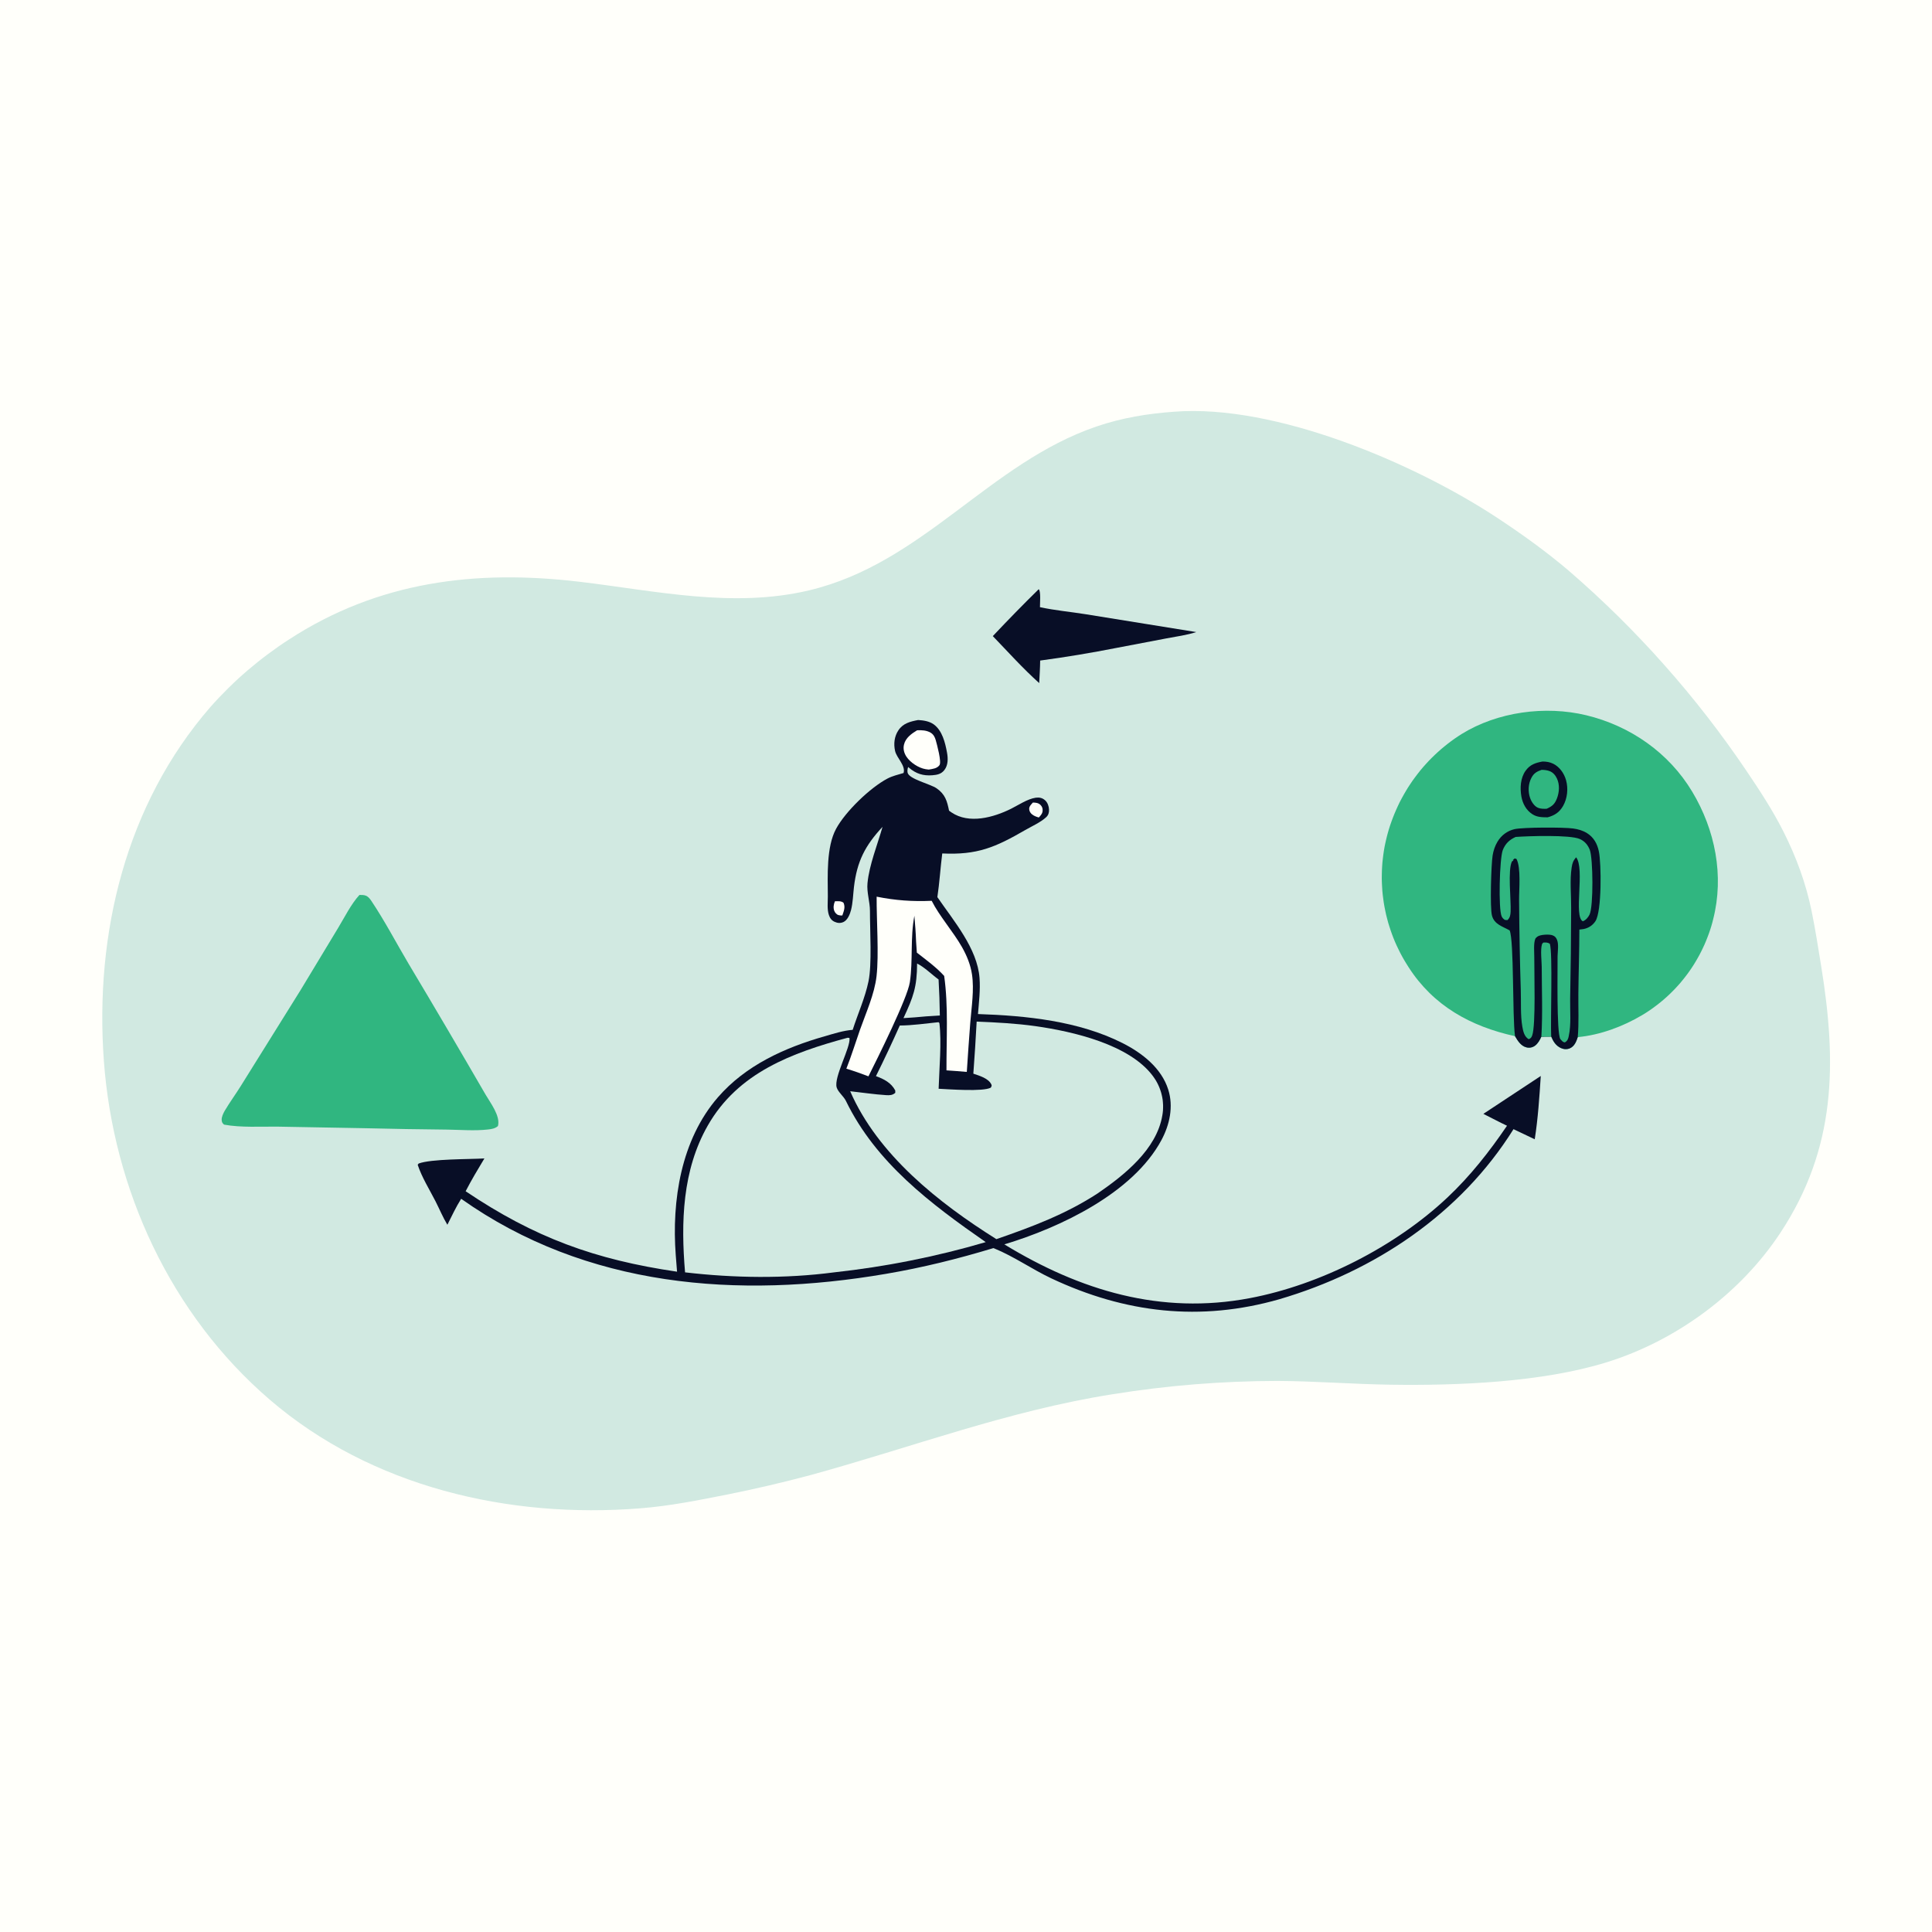 <svg xmlns="http://www.w3.org/2000/svg" xmlns:xlink="http://www.w3.org/1999/xlink" width="150px" height="150px" viewBox="0 0 150 150"><g id="surface1"><rect x="0" y="0" width="150" height="150" style="fill:rgb(100%,100%,98.039%);fill-opacity:1;stroke:none;"></rect><path style=" stroke:none;fill-rule:nonzero;fill:rgb(81.961%,91.373%,88.235%);fill-opacity:1;" d="M 91.168 31.965 C 99.027 31.355 109.82 35.969 116.238 40.199 C 118.141 41.453 120.07 42.836 121.805 44.316 C 122.461 44.883 123.109 45.461 123.75 46.051 C 124.387 46.641 125.016 47.242 125.637 47.852 C 126.254 48.461 126.863 49.082 127.461 49.715 C 128.059 50.344 128.648 50.984 129.223 51.637 C 129.801 52.285 130.367 52.945 130.922 53.613 C 131.477 54.285 132.023 54.961 132.555 55.648 C 133.086 56.336 133.609 57.031 134.117 57.734 C 134.629 58.441 135.125 59.152 135.613 59.875 C 136.637 61.391 137.641 62.926 138.465 64.562 C 139.461 66.539 140.215 68.582 140.656 70.75 C 140.945 72.164 141.168 73.602 141.398 75.023 C 142.613 82.531 142.582 89.129 138.215 95.734 C 135.102 100.445 130.121 104.102 124.723 105.773 C 119.703 107.324 113.203 107.586 107.957 107.508 C 105.02 107.465 102.086 107.227 99.148 107.215 C 97.008 107.219 94.871 107.309 92.738 107.48 C 90.609 107.652 88.484 107.91 86.371 108.25 C 78.25 109.531 70.793 112.371 62.922 114.527 C 60.801 115.094 58.66 115.594 56.504 116.027 C 54.258 116.473 52.004 116.926 49.719 117.105 C 39.508 117.922 28.832 115.449 20.945 108.672 C 13.258 102.066 8.793 92.379 8.062 82.34 C 7.348 72.488 9.762 62.457 16.34 54.887 C 16.785 54.383 17.25 53.895 17.73 53.422 C 18.207 52.949 18.703 52.492 19.215 52.055 C 19.727 51.617 20.25 51.195 20.793 50.793 C 21.332 50.391 21.883 50.004 22.449 49.641 C 29.379 45.141 36.918 44.207 45 45.168 C 50.906 45.871 56.918 47.246 62.844 45.828 C 71.668 43.723 76.812 35.945 85.141 33.109 C 87.113 32.438 89.098 32.113 91.168 31.965 Z M 91.168 31.965 "></path><path style=" stroke:none;fill-rule:nonzero;fill:rgb(3.137%,5.49%,14.902%);fill-opacity:1;" d="M 80.641 45.75 C 80.645 45.754 80.652 45.754 80.656 45.758 C 80.82 45.918 80.738 46.867 80.742 47.141 C 81.898 47.391 83.113 47.5 84.285 47.688 L 92.879 49.074 C 92.141 49.312 91.336 49.418 90.574 49.562 L 86.695 50.301 C 84.727 50.688 82.746 51.02 80.758 51.285 C 80.754 51.867 80.711 52.453 80.684 53.035 C 79.418 51.902 78.258 50.609 77.082 49.387 C 78.246 48.152 79.43 46.938 80.641 45.75 Z M 80.641 45.75 "></path><path style=" stroke:none;fill-rule:nonzero;fill:rgb(18.824%,71.373%,50.196%);fill-opacity:1;" d="M 27.906 69.484 C 28.055 69.48 28.262 69.48 28.402 69.539 C 28.586 69.613 28.703 69.758 28.816 69.922 C 29.863 71.48 30.754 73.191 31.715 74.812 C 33.73 78.18 35.719 81.566 37.688 84.965 C 38.07 85.625 38.871 86.645 38.66 87.426 C 38.449 87.617 38.152 87.668 37.879 87.695 C 36.863 87.809 35.754 87.719 34.73 87.703 C 32.598 87.684 30.461 87.645 28.324 87.594 L 21.609 87.473 C 20.238 87.453 18.742 87.562 17.395 87.316 C 17.273 87.207 17.219 87.129 17.211 86.957 C 17.195 86.723 17.336 86.438 17.449 86.238 C 17.836 85.582 18.297 84.957 18.699 84.309 L 23.332 76.879 L 26.262 72.027 C 26.766 71.195 27.25 70.203 27.906 69.484 Z M 27.906 69.484 "></path><path style=" stroke:none;fill-rule:nonzero;fill:rgb(18.824%,71.373%,50.196%);fill-opacity:1;" d="M 117.625 80.449 C 114.195 79.695 111.289 78.102 109.355 75.082 C 109.297 74.996 109.242 74.906 109.188 74.816 C 109.133 74.727 109.078 74.637 109.023 74.543 C 108.969 74.453 108.918 74.363 108.867 74.27 C 108.816 74.176 108.766 74.086 108.719 73.992 C 108.672 73.898 108.621 73.801 108.578 73.707 C 108.531 73.613 108.484 73.516 108.441 73.422 C 108.398 73.324 108.355 73.23 108.312 73.133 C 108.273 73.035 108.23 72.938 108.191 72.84 C 108.152 72.742 108.117 72.645 108.078 72.543 C 108.043 72.445 108.008 72.348 107.973 72.246 C 107.938 72.145 107.906 72.047 107.875 71.945 C 107.844 71.844 107.812 71.742 107.781 71.645 C 107.754 71.543 107.727 71.441 107.699 71.336 C 107.672 71.234 107.648 71.133 107.621 71.031 C 107.598 70.93 107.574 70.824 107.555 70.723 C 107.531 70.617 107.512 70.516 107.492 70.41 C 107.473 70.309 107.457 70.203 107.438 70.098 C 107.422 69.996 107.406 69.891 107.395 69.785 C 107.379 69.68 107.367 69.578 107.355 69.473 C 107.344 69.367 107.336 69.262 107.324 69.156 C 107.316 69.051 107.309 68.945 107.305 68.84 C 107.297 68.734 107.293 68.629 107.289 68.523 C 107.285 68.418 107.281 68.312 107.281 68.207 C 107.281 68.102 107.281 67.996 107.285 67.891 C 107.285 67.785 107.289 67.68 107.293 67.574 C 107.297 67.469 107.301 67.363 107.309 67.262 C 107.316 67.156 107.324 67.051 107.332 66.945 C 107.344 66.84 107.355 66.734 107.367 66.629 C 107.379 66.523 107.391 66.422 107.406 66.316 C 107.422 66.211 107.438 66.105 107.453 66.004 C 107.473 65.898 107.488 65.797 107.508 65.691 C 107.527 65.59 107.551 65.484 107.574 65.383 C 107.598 65.273 107.621 65.168 107.648 65.062 C 107.672 64.953 107.703 64.848 107.73 64.742 C 107.758 64.637 107.789 64.531 107.82 64.426 C 107.852 64.32 107.887 64.219 107.918 64.113 C 107.953 64.008 107.988 63.906 108.027 63.801 C 108.062 63.699 108.102 63.598 108.141 63.492 C 108.18 63.391 108.219 63.289 108.262 63.188 C 108.301 63.086 108.344 62.984 108.391 62.887 C 108.434 62.785 108.48 62.684 108.527 62.586 C 108.574 62.488 108.621 62.387 108.668 62.289 C 108.719 62.191 108.77 62.094 108.82 62 C 108.871 61.902 108.926 61.805 108.98 61.711 C 109.031 61.613 109.09 61.52 109.145 61.426 C 109.199 61.332 109.258 61.238 109.316 61.145 C 109.375 61.051 109.434 60.961 109.496 60.871 C 109.555 60.777 109.617 60.688 109.68 60.598 C 109.746 60.508 109.809 60.418 109.875 60.332 C 109.938 60.242 110.004 60.156 110.074 60.07 C 110.141 59.984 110.207 59.898 110.277 59.812 C 110.348 59.727 110.418 59.645 110.488 59.562 C 110.562 59.477 110.633 59.395 110.707 59.316 C 110.781 59.234 110.855 59.152 110.93 59.074 C 111.008 58.996 111.082 58.914 111.16 58.84 C 111.238 58.762 111.316 58.684 111.398 58.609 C 111.477 58.535 111.555 58.457 111.637 58.387 C 111.719 58.312 111.801 58.238 111.883 58.168 C 111.969 58.098 112.051 58.027 112.137 57.957 C 112.223 57.887 112.305 57.816 112.395 57.75 C 112.48 57.684 112.566 57.617 112.656 57.551 C 112.742 57.488 112.832 57.422 112.922 57.359 C 113.012 57.297 113.102 57.234 113.191 57.176 C 113.285 57.113 113.375 57.055 113.469 56.996 C 116.266 55.262 119.973 54.766 123.152 55.531 C 126.57 56.355 129.57 58.441 131.383 61.465 C 133.164 64.434 133.875 67.988 133.008 71.379 C 132.984 71.477 132.961 71.57 132.934 71.668 C 132.906 71.762 132.879 71.855 132.852 71.953 C 132.82 72.047 132.789 72.141 132.762 72.234 C 132.73 72.328 132.695 72.422 132.664 72.516 C 132.629 72.609 132.594 72.703 132.559 72.793 C 132.523 72.887 132.488 72.977 132.449 73.07 C 132.41 73.16 132.371 73.254 132.332 73.344 C 132.293 73.434 132.25 73.523 132.207 73.613 C 132.168 73.703 132.121 73.793 132.078 73.879 C 132.035 73.969 131.988 74.055 131.941 74.145 C 131.895 74.23 131.848 74.316 131.797 74.402 C 131.75 74.488 131.699 74.574 131.648 74.66 C 131.598 74.746 131.547 74.828 131.492 74.914 C 131.441 74.996 131.387 75.078 131.332 75.16 C 131.277 75.242 131.219 75.324 131.164 75.406 C 131.105 75.488 131.047 75.566 130.988 75.648 C 130.93 75.727 130.871 75.805 130.809 75.883 C 130.746 75.961 130.688 76.039 130.625 76.113 C 130.559 76.191 130.496 76.266 130.434 76.344 C 130.367 76.418 130.301 76.492 130.234 76.566 C 130.168 76.637 130.102 76.711 130.035 76.781 C 129.965 76.855 129.895 76.926 129.824 76.996 C 129.758 77.066 129.684 77.133 129.613 77.203 C 129.543 77.27 129.469 77.34 129.395 77.406 C 129.324 77.473 129.25 77.535 129.172 77.602 C 129.098 77.664 129.023 77.73 128.945 77.793 C 128.871 77.855 128.793 77.918 128.715 77.977 C 128.637 78.039 128.559 78.098 128.477 78.156 C 128.398 78.219 128.32 78.273 128.238 78.332 C 128.156 78.391 128.074 78.445 127.992 78.5 C 127.91 78.555 127.828 78.609 127.742 78.664 C 127.66 78.715 127.578 78.766 127.492 78.816 C 125.996 79.703 124.238 80.359 122.496 80.523 C 122.383 80.871 122.242 81.23 121.891 81.387 C 121.664 81.488 121.414 81.473 121.191 81.371 C 120.797 81.191 120.594 80.859 120.434 80.477 L 119.672 80.484 C 119.559 80.738 119.41 81.016 119.176 81.188 C 118.984 81.328 118.754 81.375 118.523 81.32 C 118.09 81.219 117.836 80.809 117.625 80.449 Z M 117.625 80.449 "></path><path style=" stroke:none;fill-rule:nonzero;fill:rgb(3.137%,5.49%,14.902%);fill-opacity:1;" d="M 119.758 59.125 C 120.043 59.121 120.336 59.168 120.594 59.297 C 121.098 59.551 121.441 60.047 121.59 60.582 C 121.77 61.23 121.691 61.996 121.352 62.582 C 121.062 63.078 120.699 63.309 120.156 63.457 C 119.727 63.449 119.348 63.457 118.973 63.215 C 118.492 62.902 118.223 62.402 118.121 61.848 C 118.004 61.18 118.043 60.398 118.453 59.832 C 118.793 59.363 119.207 59.227 119.758 59.125 Z M 119.758 59.125 "></path><path style=" stroke:none;fill-rule:nonzero;fill:rgb(18.824%,71.373%,50.196%);fill-opacity:1;" d="M 119.688 59.77 C 119.891 59.773 120.105 59.793 120.297 59.863 C 120.57 59.961 120.766 60.191 120.883 60.449 C 121.105 60.926 121.066 61.504 120.883 61.984 C 120.711 62.434 120.512 62.598 120.082 62.793 C 119.852 62.797 119.637 62.805 119.418 62.719 C 119.117 62.598 118.895 62.238 118.793 61.945 C 118.625 61.457 118.652 60.863 118.891 60.406 C 119.074 60.039 119.312 59.902 119.688 59.77 Z M 119.688 59.77 "></path><path style=" stroke:none;fill-rule:nonzero;fill:rgb(3.137%,5.49%,14.902%);fill-opacity:1;" d="M 117.625 80.449 C 117.414 78.914 117.555 73.02 117.207 72.234 C 116.652 71.922 116.02 71.773 115.836 71.086 C 115.672 70.484 115.773 67.113 115.887 66.414 C 115.949 66.043 116.066 65.68 116.262 65.355 C 116.559 64.855 117.02 64.508 117.586 64.375 C 118.234 64.227 121.41 64.219 122.137 64.324 C 122.52 64.375 122.887 64.48 123.215 64.684 C 123.734 65.008 124.012 65.508 124.133 66.094 C 124.332 67.027 124.367 70.762 123.871 71.516 C 123.844 71.555 123.816 71.594 123.789 71.629 C 123.758 71.668 123.727 71.703 123.691 71.738 C 123.66 71.77 123.625 71.805 123.586 71.836 C 123.551 71.863 123.512 71.895 123.473 71.918 C 123.43 71.945 123.391 71.969 123.348 71.992 C 123.305 72.016 123.262 72.035 123.219 72.051 C 123.172 72.07 123.129 72.086 123.082 72.098 C 123.035 72.113 122.988 72.121 122.941 72.133 C 122.836 72.148 122.727 72.16 122.621 72.172 C 122.621 73.832 122.559 75.488 122.543 77.145 C 122.531 78.262 122.594 79.414 122.496 80.523 C 122.383 80.871 122.242 81.23 121.891 81.387 C 121.664 81.488 121.414 81.473 121.191 81.371 C 120.797 81.191 120.594 80.859 120.434 80.477 L 119.672 80.484 C 119.559 80.738 119.41 81.016 119.176 81.188 C 118.984 81.328 118.754 81.375 118.523 81.32 C 118.09 81.219 117.836 80.809 117.625 80.449 Z M 117.625 80.449 "></path><path style=" stroke:none;fill-rule:nonzero;fill:rgb(18.824%,71.373%,50.196%);fill-opacity:1;" d="M 119.672 80.484 C 119.777 78.695 119.703 76.863 119.699 75.07 C 119.695 74.598 119.586 73.75 119.719 73.316 C 119.734 73.262 119.785 73.227 119.82 73.18 C 120.031 73.172 120.141 73.16 120.328 73.27 C 120.562 73.969 120.371 79.219 120.434 80.477 Z M 119.672 80.484 "></path><path style=" stroke:none;fill-rule:nonzero;fill:rgb(18.824%,71.373%,50.196%);fill-opacity:1;" d="M 117.676 64.98 C 118.656 64.91 121.891 64.801 122.656 65.141 C 123.035 65.305 123.289 65.609 123.434 65.992 C 123.684 66.668 123.723 70.355 123.414 71.004 C 123.305 71.227 123.125 71.441 122.891 71.527 C 122.152 71.172 123.07 67.414 122.367 66.559 C 122.145 66.824 122.074 67.008 122.023 67.355 C 121.871 68.336 121.992 69.496 121.984 70.496 C 121.98 72.852 121.953 75.203 121.906 77.559 C 121.891 78.488 121.996 79.543 121.797 80.449 C 121.75 80.676 121.695 80.812 121.492 80.934 C 121.406 80.914 121.355 80.898 121.289 80.832 C 121.262 80.809 121.152 80.688 121.145 80.676 C 120.84 80.184 120.941 75.195 120.93 74.23 C 120.941 73.875 121.023 73.32 120.895 72.988 C 120.82 72.797 120.73 72.688 120.539 72.617 C 120.285 72.52 119.582 72.555 119.363 72.719 C 119.336 72.738 119.223 72.836 119.203 72.883 C 119.051 73.25 119.125 73.922 119.121 74.324 C 119.113 75.477 119.246 79.594 118.961 80.387 C 118.898 80.559 118.848 80.617 118.688 80.684 C 118.348 80.484 118.262 80.09 118.195 79.719 C 118.039 78.824 118.102 77.82 118.074 76.906 C 118 74.562 117.957 72.219 117.941 69.875 C 117.934 69.082 118.102 67.359 117.738 66.688 L 117.598 66.648 L 117.449 66.785 L 117.512 66.816 L 117.395 66.871 C 117.043 67.512 117.328 69.918 117.285 70.77 C 117.27 71.043 117.242 71.25 117.035 71.438 L 116.84 71.422 C 116.719 71.34 116.66 71.289 116.59 71.152 C 116.324 70.605 116.422 66.645 116.676 66 C 116.875 65.496 117.191 65.199 117.676 64.98 Z M 117.676 64.98 "></path><path style=" stroke:none;fill-rule:nonzero;fill:rgb(3.137%,5.49%,14.902%);fill-opacity:1;" d="M 71.281 55.902 C 71.695 55.926 72.145 55.992 72.492 56.238 C 73.16 56.719 73.387 57.668 73.527 58.438 C 73.609 58.887 73.617 59.398 73.328 59.777 C 73.086 60.098 72.766 60.16 72.387 60.191 C 71.676 60.246 71.121 60.074 70.578 59.609 L 70.512 59.551 C 70.457 59.668 70.438 59.859 70.465 59.984 C 70.562 60.488 72.23 60.867 72.715 61.203 C 73.387 61.668 73.531 62.188 73.684 62.941 C 73.746 62.988 73.809 63.031 73.871 63.074 C 75.23 64 77.141 63.469 78.504 62.789 C 79.082 62.5 79.773 62.027 80.414 61.934 C 80.691 61.895 80.934 61.945 81.148 62.141 C 81.332 62.305 81.438 62.605 81.445 62.848 C 81.457 63.082 81.402 63.281 81.227 63.445 C 80.793 63.848 80.113 64.148 79.598 64.445 C 77.27 65.793 75.871 66.391 73.156 66.262 C 73.012 67.391 72.945 68.527 72.777 69.652 C 74.035 71.488 75.883 73.637 76.051 75.934 C 76.121 76.859 76.004 77.809 75.93 78.73 C 79.684 78.855 83.758 79.27 87.152 80.984 C 88.668 81.75 90.172 82.914 90.703 84.598 C 91.121 85.918 90.812 87.328 90.172 88.52 C 87.961 92.633 82.32 95.305 77.977 96.613 C 83.863 100.199 90.125 102.098 97.031 100.789 C 102.504 99.754 108.32 96.793 112.375 92.977 C 114.156 91.301 115.629 89.422 117.004 87.402 C 116.383 87.113 115.781 86.781 115.168 86.48 L 119.625 83.539 C 119.52 85.164 119.41 86.848 119.156 88.453 C 118.605 88.195 118.055 87.934 117.508 87.668 C 113.395 94.254 106.715 98.703 99.332 100.871 C 93.191 102.629 87.355 101.953 81.613 99.246 C 80.125 98.543 78.727 97.555 77.211 96.934 C 77.184 96.922 77.156 96.914 77.129 96.902 C 74.367 97.738 71.629 98.418 68.781 98.902 C 57.305 100.863 45.531 99.965 35.805 93.074 C 35.398 93.715 35.078 94.414 34.734 95.09 C 34.387 94.52 34.117 93.863 33.812 93.266 C 33.348 92.359 32.746 91.398 32.43 90.434 L 32.504 90.336 C 33.484 89.969 36.41 90.012 37.609 89.941 C 37.102 90.781 36.602 91.617 36.152 92.488 C 41.496 96.086 46.195 97.801 52.566 98.734 L 52.465 97.449 C 52.145 93.211 52.871 88.5 55.738 85.195 C 57.891 82.715 60.906 81.348 64.012 80.461 C 64.707 80.262 65.48 80.008 66.203 79.957 C 66.598 78.719 67.168 77.465 67.43 76.191 C 67.707 74.852 67.539 72.215 67.543 70.727 C 67.543 70.004 67.281 69.281 67.352 68.566 C 67.484 67.164 68.129 65.57 68.52 64.195 C 67.16 65.66 66.539 66.875 66.301 68.863 C 66.234 69.449 66.219 70.086 66.074 70.656 C 65.992 70.98 65.805 71.445 65.477 71.59 C 65.242 71.691 65.027 71.672 64.801 71.57 C 64.562 71.465 64.434 71.281 64.355 71.043 C 64.207 70.605 64.273 70.062 64.273 69.605 C 64.266 68.027 64.145 65.762 64.914 64.348 C 65.637 63.008 67.566 61.145 68.914 60.441 C 69.285 60.246 69.75 60.137 70.152 60.016 C 70.332 59.438 69.617 58.859 69.492 58.297 C 69.371 57.754 69.434 57.176 69.75 56.703 C 70.117 56.152 70.668 56.02 71.281 55.902 Z M 71.281 55.902 "></path><path style=" stroke:none;fill-rule:nonzero;fill:rgb(100%,100%,98.039%);fill-opacity:1;" d="M 64.828 69.973 C 65.059 69.973 65.293 69.938 65.488 70.086 C 65.648 70.441 65.516 70.723 65.398 71.078 C 65.285 71.082 65.211 71.078 65.102 71.047 C 64.953 71.008 64.828 70.859 64.773 70.719 C 64.68 70.48 64.723 70.195 64.828 69.973 Z M 64.828 69.973 "></path><path style=" stroke:none;fill-rule:nonzero;fill:rgb(100%,100%,98.039%);fill-opacity:1;" d="M 80.195 62.309 C 80.41 62.316 80.609 62.328 80.777 62.488 C 80.91 62.617 80.961 62.766 80.949 62.945 C 80.938 63.168 80.793 63.316 80.656 63.469 C 80.484 63.426 80.281 63.348 80.141 63.238 C 80.004 63.133 79.914 62.984 79.906 62.812 C 79.898 62.605 80.066 62.449 80.195 62.309 Z M 80.195 62.309 "></path><path style=" stroke:none;fill-rule:nonzero;fill:rgb(100%,100%,98.039%);fill-opacity:1;" d="M 71.203 56.699 C 71.551 56.68 71.941 56.699 72.25 56.883 C 72.473 57.012 72.586 57.23 72.652 57.469 C 72.75 57.82 73.117 59.16 72.941 59.406 C 72.75 59.672 72.402 59.699 72.105 59.75 C 72.027 59.742 71.945 59.73 71.867 59.719 C 71.324 59.629 70.684 59.211 70.379 58.754 C 70.191 58.469 70.102 58.141 70.188 57.801 C 70.312 57.285 70.77 56.961 71.203 56.699 Z M 71.203 56.699 "></path><path style=" stroke:none;fill-rule:nonzero;fill:rgb(81.961%,91.373%,88.235%);fill-opacity:1;" d="M 71.203 74.809 C 71.766 75.082 72.352 75.672 72.871 76.047 C 72.926 76.98 72.957 77.91 72.969 78.844 L 71.906 78.91 C 71.32 78.969 70.73 79.012 70.145 79.047 C 70.906 77.414 71.199 76.633 71.203 74.809 Z M 71.203 74.809 "></path><path style=" stroke:none;fill-rule:nonzero;fill:rgb(100%,100%,98.039%);fill-opacity:1;" d="M 68.062 69.617 C 69.52 69.91 70.855 70.004 72.336 69.938 C 72.926 71.117 74.004 72.328 74.688 73.531 C 75.059 74.188 75.355 74.902 75.465 75.652 C 75.645 76.855 75.43 78.184 75.332 79.395 C 75.234 80.672 75.145 81.945 75.062 83.223 C 74.535 83.176 74.012 83.137 73.484 83.102 C 73.473 80.727 73.641 78.117 73.305 75.77 C 72.684 75.086 71.91 74.531 71.184 73.961 L 71.125 73.113 C 71.102 72.438 71.051 71.77 70.992 71.098 C 70.664 72.816 70.891 74.551 70.641 76.254 C 70.457 77.5 68.102 82.219 67.426 83.566 C 66.863 83.348 66.289 83.148 65.711 82.973 C 66.102 81.984 66.414 80.961 66.766 79.961 C 67.234 78.633 67.895 77.191 68.055 75.789 C 68.246 74.102 68.051 71.422 68.062 69.617 Z M 68.062 69.617 "></path><path style=" stroke:none;fill-rule:nonzero;fill:rgb(81.961%,91.373%,88.235%);fill-opacity:1;" d="M 65.812 80.57 L 65.953 80.586 C 66.066 81.297 64.715 83.637 64.961 84.434 C 65.066 84.785 65.5 85.113 65.676 85.473 C 68.004 90.273 72.266 93.469 76.531 96.438 C 74.609 97.004 72.664 97.48 70.699 97.871 C 68.734 98.266 66.754 98.566 64.762 98.785 C 60.957 99.285 56.996 99.23 53.188 98.785 C 52.859 94.902 52.969 90.848 54.961 87.371 C 57.309 83.27 61.492 81.738 65.812 80.57 Z M 65.812 80.57 "></path><path style=" stroke:none;fill-rule:nonzero;fill:rgb(81.961%,91.373%,88.235%);fill-opacity:1;" d="M 75.828 79.316 C 77.355 79.379 78.871 79.457 80.383 79.668 C 83.305 80.082 87.691 81.09 89.516 83.551 C 89.555 83.605 89.594 83.66 89.633 83.719 C 89.668 83.773 89.707 83.828 89.742 83.887 C 89.773 83.945 89.809 84.004 89.84 84.062 C 89.871 84.121 89.902 84.184 89.93 84.242 C 89.957 84.305 89.984 84.367 90.012 84.43 C 90.035 84.492 90.059 84.555 90.082 84.617 C 90.105 84.68 90.125 84.746 90.145 84.809 C 90.16 84.875 90.18 84.938 90.195 85.004 C 90.211 85.07 90.223 85.137 90.238 85.199 C 90.25 85.266 90.258 85.332 90.27 85.398 C 90.277 85.469 90.285 85.535 90.289 85.602 C 90.297 85.668 90.297 85.734 90.301 85.801 C 90.305 85.871 90.305 85.938 90.301 86.004 C 90.301 86.07 90.297 86.137 90.293 86.207 C 90.289 86.273 90.281 86.34 90.273 86.406 C 90.266 86.473 90.254 86.539 90.242 86.605 C 89.797 89.25 87.277 91.246 85.203 92.668 C 82.73 94.273 80.129 95.25 77.359 96.207 C 72.898 93.41 68.152 89.66 66.008 84.723 C 66.934 84.824 67.875 84.969 68.805 85.027 C 69.086 85.043 69.293 85.035 69.508 84.848 L 69.508 84.664 C 69.191 84.062 68.617 83.77 68.008 83.551 C 68.652 82.254 69.27 80.945 69.859 79.621 C 70.855 79.617 71.875 79.461 72.867 79.363 L 72.934 79.43 C 73.117 80.922 72.922 82.996 72.875 84.531 C 73.684 84.57 76.32 84.773 76.926 84.445 C 76.973 84.344 77.02 84.316 76.973 84.207 C 76.758 83.719 76.027 83.516 75.57 83.359 C 75.668 82.016 75.758 80.668 75.828 79.316 Z M 75.828 79.316 "></path></g></svg>